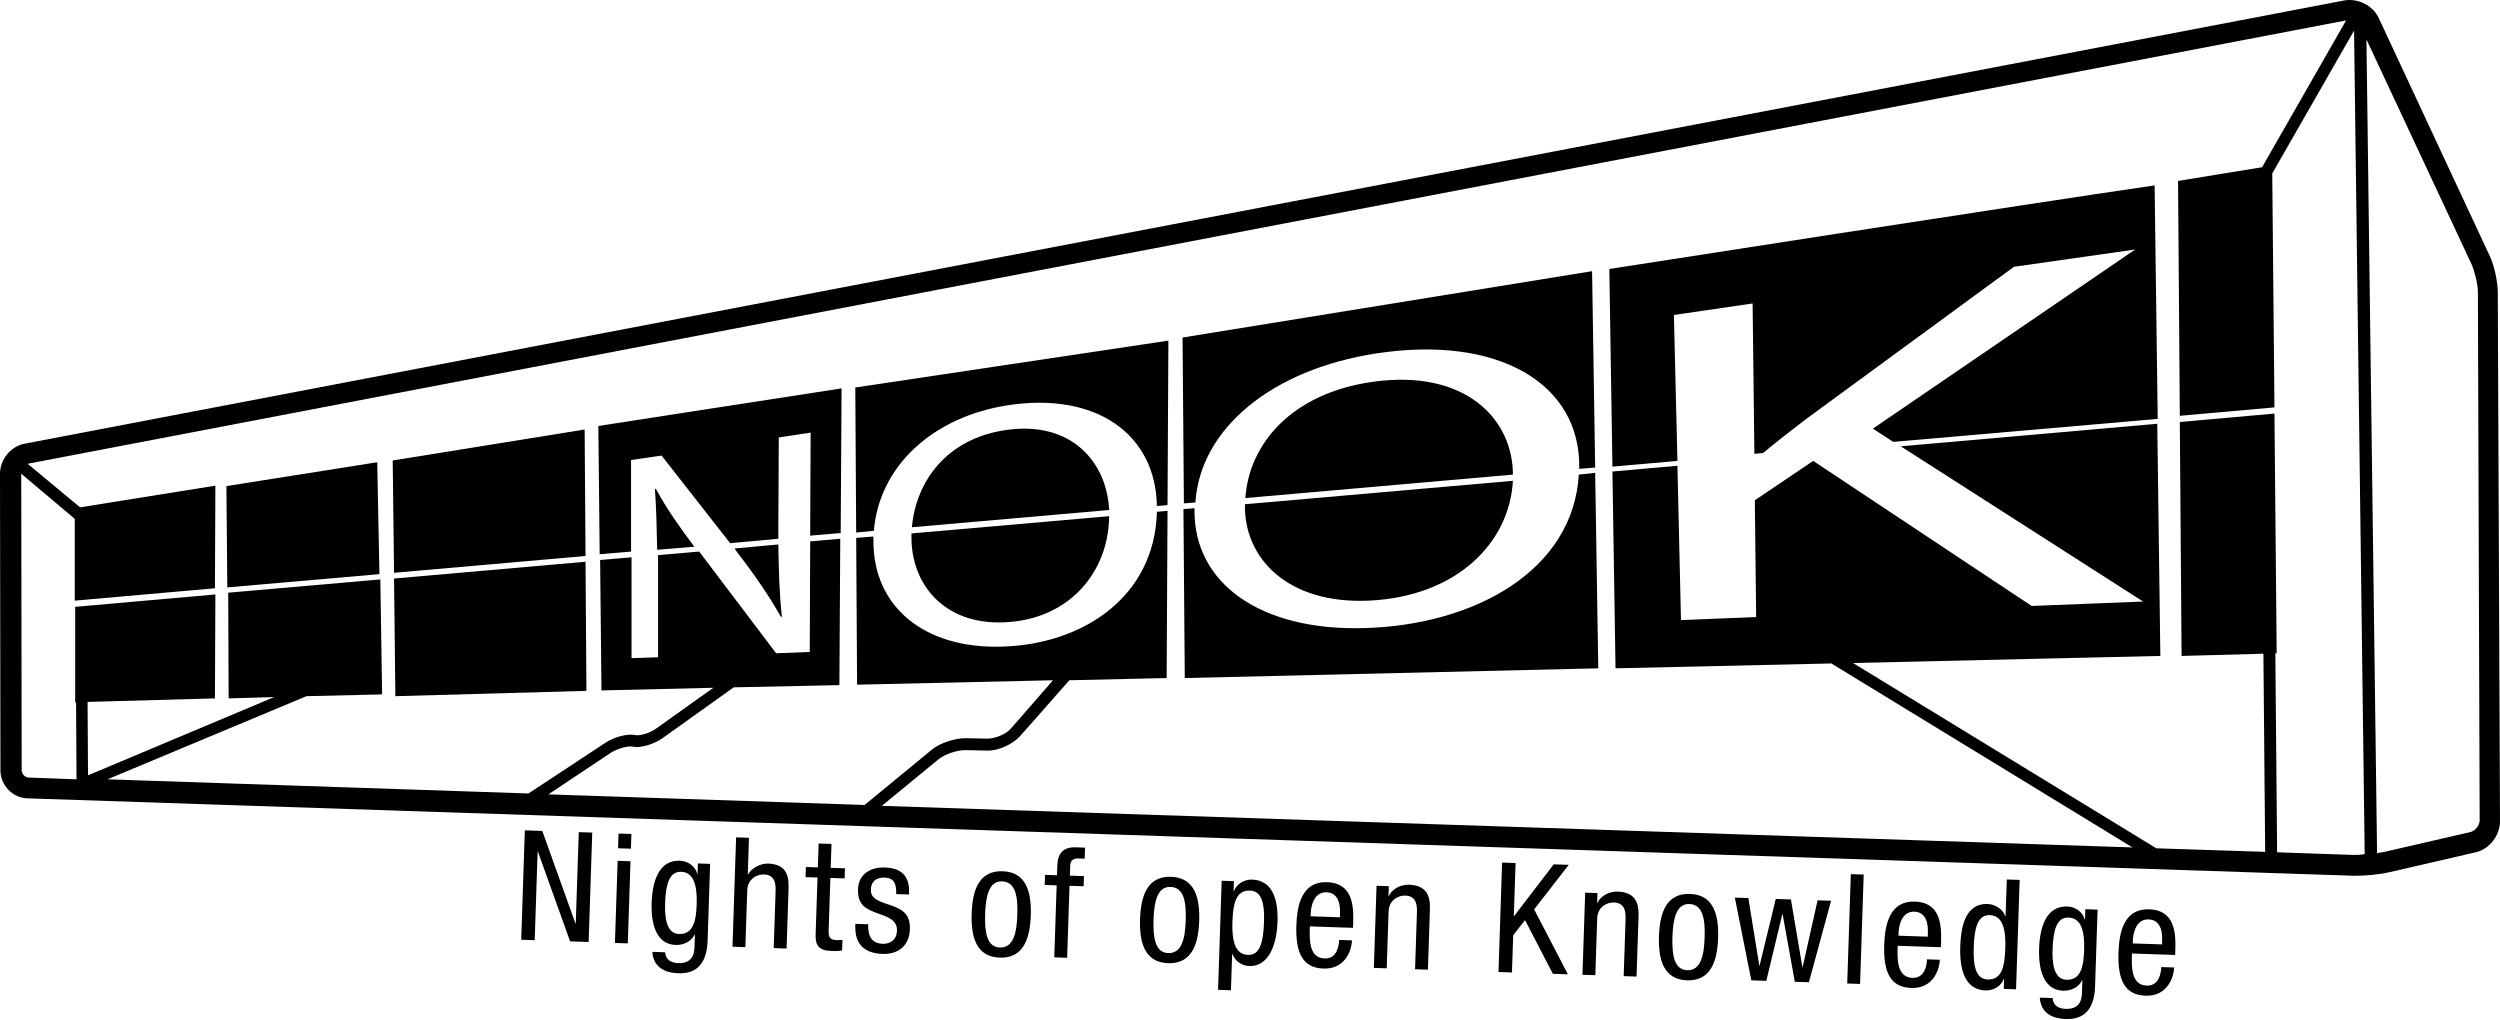<svg xmlns="http://www.w3.org/2000/svg" xml:space="preserve" width="565.3" height="230.6">
  <path d="m117.86 212.5 3.048.101.66-20.03.07.003 7.273 20.291 4.193.138.816-24.736-3.048-.1-.681 20.648-.07-.002-7.496-20.919-3.95-.13zm21.893-20.689 2.91.096.11-3.327-2.91-.096zm-.706 21.408 2.91.096.613-18.57-2.91-.096zm21.527-17.884-2.772-.091-.078 2.355-.069-.002c-.331-1.502-1.881-2.905-3.925-2.973-4.712-.155-6.22 4.548-6.386 9.57-.081 2.46.04 9.297 5.446 9.476 1.836.06 3.565-.818 4.274-2.356l.07.002-.08 2.425c-.043 1.282 0 4.162-3.741 4.039-1.525-.05-2.82-.751-2.901-2.454l-2.912-.096c.297 4.657 4.802 4.806 5.945 4.844 3.708.122 6.373-1.801 6.556-7.345zm-6.545 1.795c3.153.104 3.62 3.798 3.502 7.4-.126 3.812-.814 6.773-4.001 6.668-2.91-.096-3.236-3.89-3.137-6.903.147-4.434.968-7.252 3.636-7.164m11.604 16.945 2.91.096.423-12.823c.088-2.668 2.237-3.672 3.796-3.62 2.633.086 2.66 2.41 2.613 3.831l-.423 12.824 2.91.095.435-13.162c.073-2.218.23-5.889-4.587-6.048-1.663-.055-3.743.952-4.556 2.451l-.069-.002.274-8.281-2.91-.096zm19.298-17.937-2.702-.09-.076 2.287 2.703.09-.423 12.82c-.08 2.425.572 3.695 3.62 3.796 1.214.04 1.98-.04 2.364-.13l.08-2.391c-.314.024-.628.083-1.287.062-1.524-.05-1.886-.653-1.837-2.142l.393-11.92 3.222.107.076-2.287-3.222-.106.178-5.406-2.91-.096zm20.627 6.126c.072-2.183-.047-5.933-5.452-6.111-3.222-.107-5.98 1.467-6.094 4.932-.126 3.811 2.173 4.58 4.4 5.418 2.194.8 4.496 1.432 4.414 3.926-.087 2.633-2.25 3.013-3.185 2.982-2.876-.095-3.398-2.158-3.324-4.411l-2.91-.096c-.063 1.906-.147 6.586 6.158 6.794 3.465.114 6.058-1.743 6.186-5.624.122-3.708-2.172-4.58-4.366-5.381-2.263-.803-4.536-1.295-4.463-3.511.086-2.599 2.173-2.773 3.108-2.742 2.114.07 2.696 1.372 2.618 3.728zm14.152 4.29c-.172 5.232.996 9.814 6.366 9.99 5.336.177 6.836-4.317 7.008-9.55s-.994-9.813-6.364-9.99-6.836 4.318-7.008 9.55m6.371 7.702c-2.98-.098-3.455-3.583-3.322-7.602s.87-7.463 3.815-7.366c3.153.104 3.594 3.587 3.461 7.606s-.87 7.464-3.955 7.362m12.312 2.219 2.91.096.537-16.281 3.188.105.076-2.287-3.188-.105.072-2.183c.042-1.282.682-1.746 1.929-1.705l1.351.044.082-2.494-2.112-.07c-2.807-.092-4.068 1.323-4.16 4.13l-.073 2.182-2.702-.09-.076 2.288 2.703.089zm19.396-8.666c-.173 5.233.994 9.815 6.364 9.992 5.337.176 6.837-4.318 7.01-9.55s-.994-9.814-6.364-9.992-6.837 4.318-7.01 9.55m6.37 7.703c-2.979-.099-3.453-3.583-3.32-7.602s.87-7.463 3.814-7.366c3.153.104 3.594 3.587 3.461 7.606s-.87 7.463-3.954 7.362m11.271 8.307 2.91.096.271-8.212.07.003c.604 1.65 2.131 2.671 3.794 2.726 4.817.159 6.258-5.69 6.398-9.917.182-5.544-1.353-9.48-5.753-9.625-2.01-.067-3.684 1.267-4.11 2.64l-.07-.003.075-2.286-2.772-.092zm3.245-15.294c.14-4.261.794-7.257 3.982-7.152 2.668.088 3.301 2.953 3.166 7.041-.159 4.816-.979 7.599-3.646 7.51-3.154-.103-3.621-3.796-3.502-7.399m27.273 1.274.04-1.18c.132-4.018-.225-8.955-5.908-9.143-5.717-.188-6.796 5.187-6.948 9.796-.211 6.41 1.557 9.59 6.13 9.74 5.093.169 6.389-4.401 6.454-6.377l-2.91-.096c-.047 1.421-.523 4.284-3.295 4.193-3.569-.118-3.428-4.38-3.333-7.255zm-9.59-2.606.022-.694c.037-1.11.506-4.839 3.555-4.738 2.599.085 3.141 2.566 3.073 4.644l-.033 1.006zm14.295 11.666 2.91.095.423-12.823c.088-2.668 2.237-3.672 3.796-3.62 2.633.086 2.66 2.41 2.613 3.831l-.423 12.824 2.91.096.435-13.163c.073-2.218.194-5.89-4.691-6.051-1.801-.06-3.74.847-4.592 2.52l-.07-.003.072-2.183-2.771-.092zm28.185.929 3.048.1.277-8.42 2.68-3.415 6.293 12.144 3.397.112-7.633-14.68 7.825-10.077-3.396-.112-8.953 11.701-.07-.002.396-11.993-3.049-.1zm18.989.626 2.91.096.423-12.823c.088-2.669 2.236-3.672 3.796-3.62 2.633.086 2.662 2.41 2.615 3.831l-.423 12.823 2.91.096.433-13.162c.073-2.218.195-5.89-4.69-6.051-1.803-.06-3.74.847-4.593 2.52l-.07-.003.073-2.183-2.772-.092zm17.297-8.735c-.172 5.233.994 9.815 6.364 9.992 5.337.176 6.837-4.318 7.01-9.55s-.994-9.815-6.364-9.992-6.836 4.318-7.009 9.55m6.37 7.703c-2.978-.099-3.453-3.583-3.32-7.602s.87-7.463 3.814-7.366c3.154.104 3.594 3.587 3.462 7.606s-.87 7.463-3.955 7.362m14.51 2.291 3.395.112 3.619-15.069.069.003 2.757 15.279 3.187.105 5.013-18.425-3.05-.1-3.375 15.076-.07-.002-2.583-15.273-3.43-.113-3.654 15.067-.069-.002-2.479-15.27-3.05-.1zm21.688.716 2.91.095.817-24.736-2.91-.096zm21.182-8.207.04-1.18c.132-4.017-.226-8.954-5.909-9.142-5.717-.188-6.795 5.187-6.947 9.797-.212 6.409 1.556 9.589 6.13 9.74 5.093.168 6.389-4.402 6.454-6.378l-2.91-.096c-.048 1.421-.523 4.284-3.296 4.193-3.568-.118-3.427-4.38-3.332-7.255zm-9.591-2.605.023-.694c.036-1.11.506-4.839 3.555-4.738 2.599.085 3.141 2.566 3.073 4.644l-.034 1.006zm27.403-12.616-2.91-.096-.274 8.282-.069-.003c-.605-1.65-2.34-2.678-4.002-2.733-5.267-.174-6.05 5.697-6.179 9.577-.192 5.821 1.342 9.826 5.742 9.971 2.01.066 3.683-1.266 4.11-2.639l.07.003-.076 2.286 2.772.092zm-10.385 15.126c.147-4.435.968-7.252 3.637-7.164 3.152.104 3.62 3.796 3.502 7.4-.14 4.261-.795 7.257-3.982 7.152-2.669-.088-3.303-2.953-3.157-7.388m28.005-8.405-2.772-.092-.077 2.356-.07-.002c-.332-1.502-1.882-2.906-3.926-2.973-4.712-.156-6.22 4.547-6.385 9.57-.082 2.46.04 9.297 5.445 9.475 1.836.06 3.565-.818 4.275-2.355l.07.002-.08 2.425c-.043 1.282 0 4.162-3.741 4.038-1.525-.05-2.82-.75-2.903-2.454l-2.91-.096c.297 4.658 4.802 4.806 5.945 4.844 3.707.122 6.372-1.8 6.555-7.345zm-6.546 1.795c3.153.104 3.62 3.797 3.502 7.4-.126 3.811-.814 6.772-4 6.667-2.91-.096-3.236-3.889-3.137-6.902.146-4.435.967-7.252 3.635-7.164m24.086 8.451.038-1.179c.133-4.018-.225-8.955-5.906-9.143-5.717-.188-6.797 5.187-6.95 9.797-.21 6.41 1.558 9.59 6.131 9.74 5.093.168 6.389-4.402 6.454-6.378l-2.91-.096c-.047 1.421-.523 4.284-3.295 4.193-3.569-.118-3.428-4.38-3.333-7.255zm-9.592-2.605.023-.694c.037-1.11.507-4.839 3.555-4.738 2.599.085 3.141 2.566 3.073 4.645l-.033 1.005z" aria-label="Nights of open Knowledge"/>
  <path d="m132.2 97.12-43.4 7 .3 25.4 43.3-3.8zm-43.1 33.7.3 26.6 43.2-1.2-.2-29.2zm267.9-23.5c-1.3 21.8-23.7 34-48.4 34.7-23.6.7-38.7-10.1-38.5-26.8v-.3l-2.5.2.3 38.2 93.5-2.2-.7-44.2z"/>
  <path d="M281.5 114.12c-.2 12.1 9.6 22.5 28 21.7 19.7-.9 31.8-12.9 32.6-27.1l-60.6 5.3zm29.7-34.2c27.3-4.2 46.3 6.6 45.9 26.1l3.6-.3-.7-44.4-92.6 15 .3 37.5 2.6-.2c1.1-16.8 17.4-30.1 40.9-33.7"/>
  <path d="M310.5 86.32c-18.7 2.6-28.1 14.3-28.9 26.3l60.5-5.3c0-12.5-10.7-23.9-31.6-21m85.8-17.7.4 34 2-.2c3.2-2.7 6.5-5.2 9.6-7.6l47.1-34.5 27.4-3.9-59.3 40.5 4.6 3 59.8-5.2-.7-52.8c-27.6 4-123.3 18.9-123.3 18.9l.7 44.7 14.7-1.3-.8-33zm-168.7 28.6c-13.6 1.9-20.5 11.7-21.4 22l44.6-3.9c-.5-10.6-8.3-20.2-23.2-18.1"/>
  <path d="M228 91.62c19.7-3 33.3 6.4 33.6 22.8l2.4-.2.2-37.2-70.8 10.6.2 32.8 4-.4c1.2-14.6 13.3-25.8 30.4-28.4m-176.8 18.3.2 22.9 34.4-3-.5-25.3zm98.4-6.9 15.5 19.8 10.9-1v-2.4l.1-20.5 7.2-1.1-.1 23.3 6.9-.6.2-32.7-55 8.5.3 29 7.1-.6v-20.7z"/>
  <path d="M148.1 110.62c.3 4.4.4 8.6.5 13.7l8.4-.7c-3.3-4.4-6.4-8.8-8.7-13.1zm18.4 14c4.1 5.3 7.4 10.1 10.1 14.9l.2-.1c-.6-5.4-.7-10.4-.8-16.3l-9.9.9zm39.6-3.3c-.1 10.7 7.3 20 21 19.4 14.7-.6 23.6-11.4 23.7-24l-44.7 3.9z"/>
  <path d="M564.8 66.12c0-2.4-.8-6.1-1.8-8.2l-25.1-53.8c-1.3-2.9-4.8-4.6-7.9-4L5.6 100.32c-3.2.6-5.6 3.6-5.6 6.8l.1 67.1c0 3.3 2.7 6.2 6.1 6.3l525.9 17.5h.7c2.3 0 5.4-.3 7.5-.8l19.5-4.5c3.1-.7 5.5-3.8 5.5-7zm-32.6 127.2-17.3-.6-.4-45h.3l-.5-54.2-21.4 1.9.4 52.9 18.5-.5.4 44.8-24.6-.8-68.6-41.9 69.5-1.6-.7-52.5-58 5.1 54.8 35.1-25.2 1-49.4-32.8-13.2 8.9.3 26.4-17 .7-.8-34.9-14.7 1.3.7 44.5 48.8-1.1 68.1 41.6-282.8-9.4 12.9-10.6c1.4-1.1 4.1-2 5.9-2l5 .1c2.5.1 5.7-1.4 7.4-3.2l11.2-12.7 22-.5.2-37.8-2.4.2c-.5 19.3-16.8 30-35.1 30.5-17.6.5-29.1-9.1-29-24v-.9l-3.9.3.2 33.2 44.3-1-9.5 10.9c-1.1 1.3-3.6 2.3-5.3 2.3l-5-.1c-2.4 0-5.8 1.1-7.6 2.6l-15.2 12.5-71.5-2.4 14.1-9.4c1.6-1 3.9-1.6 4.9-1.4 1.8.4 4.8-.5 6.8-1.9l16.1-11.5 23.9-.5.2-33.1-6.8.6-.1 25-7.6.3-17.4-23-9.3.8v23.1l-6 .2v-22.8l-7.1.6.3 29.5 25.3-.6-12.9 9.2c-1.5 1.1-3.8 1.7-4.7 1.5-1.8-.4-4.8.4-6.9 1.8l-17.3 11.4-95.2-3.2 45-18.8 17.1-.4-.4-26-34.4 3 .1 23.9 10.3-.3-42.1 17.7-.1-16.6 28.8-.8.1-23.5-31.7 2.8v21.6h.2l.1 17.4-10.8-.4c-.8 0-1.6-.8-1.6-1.6l-.1-67.1 12.1 10.2v18.5l31.7-2.8.1-23.2-30.6 4.9-11.8-9.8c.1 0 .1-.1.2-.1l524-100.2-19 33.2c-4.8.8-15.6 2.5-19 3.1l.4 53.1 21.4-1.9-.5-52.9 18.5-32.3 2.4 186.2c-.9.2-1.8.2-2.5.2m26.5-5.2-19.5 4.5c-.5.1-1.1.2-1.7.3l-2.4-184 23.8 50.9c.7 1.6 1.4 4.5 1.4 6.3l.4 119.5c-.1 1.1-1 2.2-2 2.5"/>
</svg>
